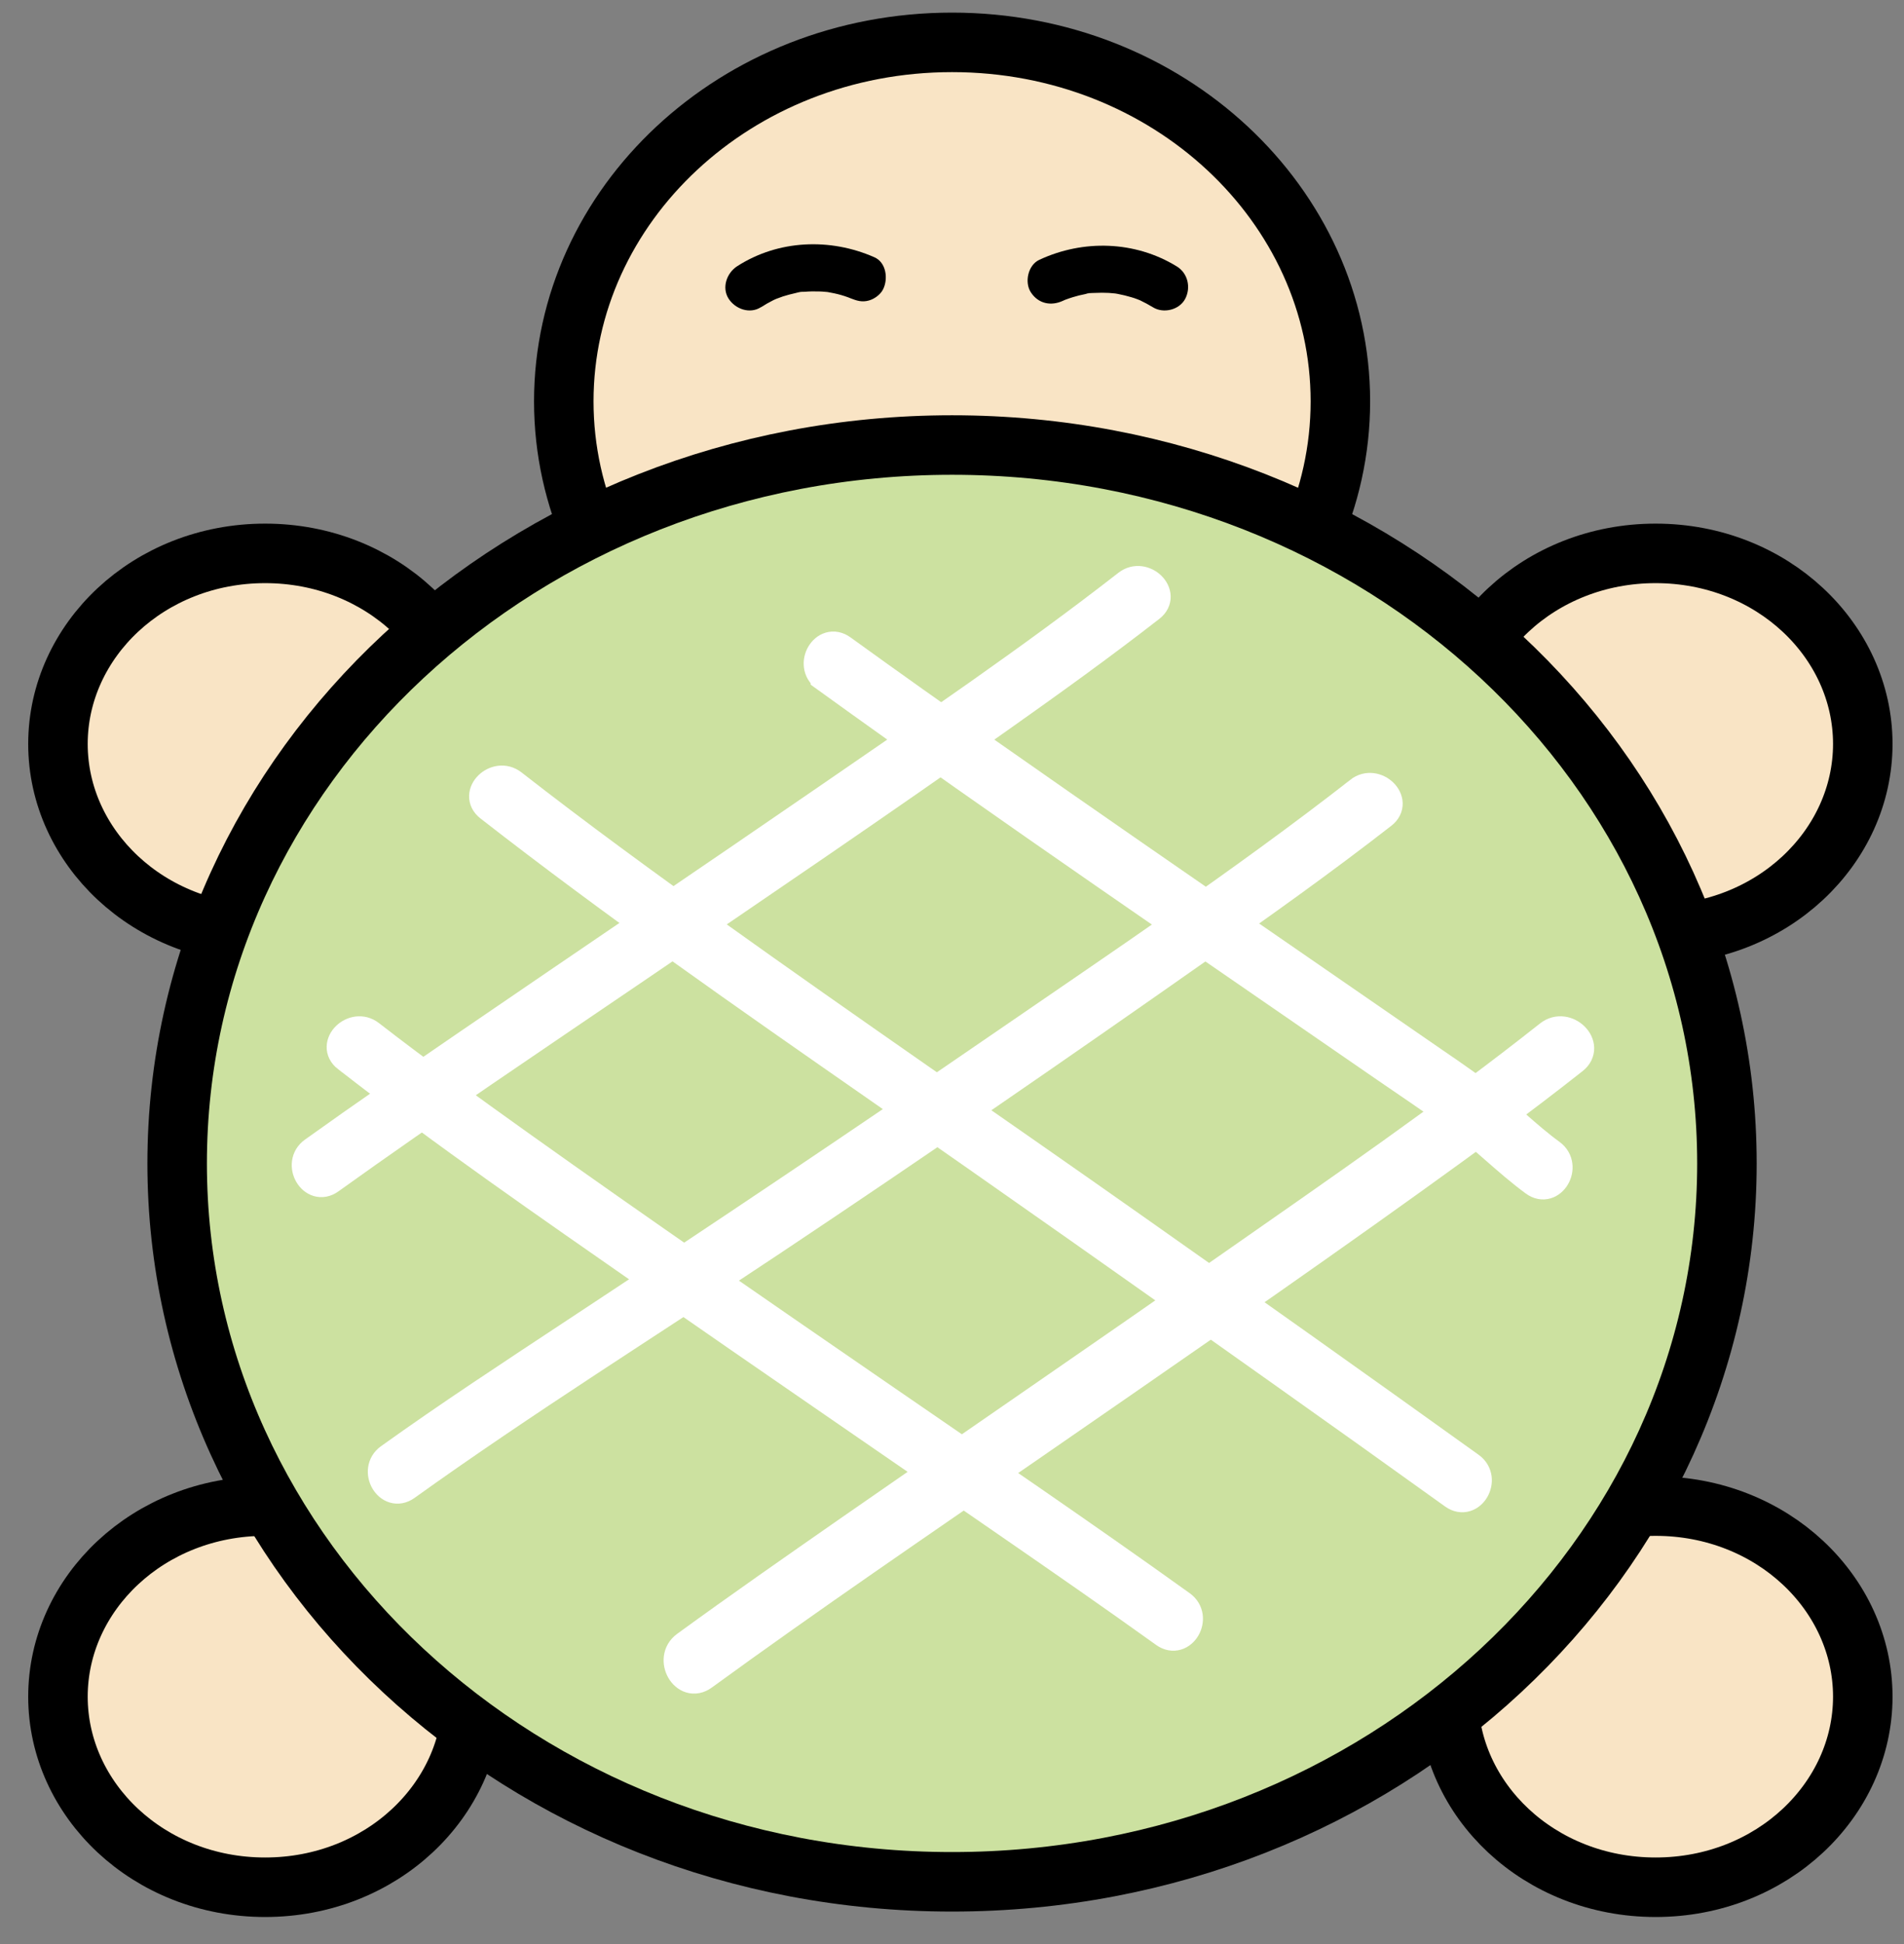 <svg xmlns="http://www.w3.org/2000/svg" width="48" height="49" viewBox="0 0 48 49" fill="none">
  <rect x="0" y="0" width="48" height="49" fill="#808080" stroke="none"/>
  <g clip-path="url(#clip0_781_27452)">
    <path d="M24.002 1.068C29.46 1.068 33.791 5.169 33.791 10.116C33.791 15.062 29.46 19.164 24.002 19.164C18.543 19.164 14.213 15.062 14.213 10.116C14.213 5.169 18.544 1.068 24.002 1.068Z" fill="#F9E4C5" stroke="black" stroke-width="1.5"/>
    <path d="M26.8 7.58C26.828 7.566 26.856 7.554 26.884 7.542C26.812 7.572 26.806 7.576 26.87 7.55C26.927 7.53 26.985 7.508 27.044 7.491C27.148 7.459 27.251 7.433 27.356 7.413C27.394 7.405 27.576 7.349 27.425 7.399C27.479 7.381 27.553 7.387 27.608 7.383C27.723 7.377 27.838 7.377 27.954 7.383C28.007 7.387 28.061 7.391 28.114 7.397C28.182 7.405 28.176 7.405 28.093 7.393C28.122 7.397 28.152 7.403 28.184 7.409C28.297 7.431 28.408 7.457 28.52 7.491C28.571 7.506 28.621 7.522 28.672 7.542C28.7 7.552 28.73 7.564 28.758 7.576C28.686 7.544 28.68 7.542 28.742 7.57C28.853 7.624 28.96 7.68 29.066 7.745C29.331 7.909 29.733 7.813 29.88 7.53C30.026 7.248 29.949 6.887 29.665 6.714C28.615 6.069 27.306 6.033 26.201 6.549C25.917 6.68 25.823 7.112 25.986 7.365C26.175 7.658 26.498 7.721 26.8 7.58Z" fill="black"/>
    <path d="M19.186 7.743C19.288 7.677 19.393 7.617 19.502 7.563C19.53 7.549 19.556 7.537 19.584 7.526C19.51 7.555 19.504 7.557 19.566 7.534C19.623 7.514 19.679 7.492 19.736 7.472C19.838 7.44 19.939 7.412 20.042 7.39C20.096 7.378 20.165 7.354 20.221 7.358C20.058 7.35 20.249 7.358 20.288 7.354C20.409 7.344 20.53 7.342 20.65 7.346C20.695 7.346 20.741 7.35 20.785 7.354C20.814 7.356 20.844 7.36 20.874 7.362C20.791 7.35 20.783 7.348 20.85 7.358C20.969 7.38 21.086 7.402 21.204 7.436C21.261 7.452 21.319 7.472 21.376 7.492C21.404 7.502 21.591 7.579 21.444 7.516C21.597 7.583 21.736 7.621 21.902 7.575C22.041 7.537 22.19 7.43 22.258 7.301C22.395 7.042 22.349 6.618 22.043 6.484C20.928 5.993 19.621 6.043 18.583 6.711C18.321 6.881 18.19 7.249 18.368 7.528C18.537 7.79 18.902 7.922 19.182 7.743H19.186Z" fill="black"/>
    <path d="M6.684 13.948C9.62 13.948 11.906 16.149 11.906 18.751C11.906 21.353 9.62 23.554 6.684 23.554C3.747 23.554 1.461 21.353 1.461 18.751C1.461 16.149 3.747 13.948 6.684 13.948Z" fill="#F9E4C5" stroke="black" stroke-width="1.5"/>
    <path d="M41.738 13.948C44.675 13.948 46.961 16.149 46.961 18.751C46.961 21.353 44.675 23.554 41.738 23.554C38.801 23.554 36.516 21.353 36.516 18.751C36.516 16.149 38.802 13.948 41.738 13.948Z" fill="#F9E4C5" stroke="black" stroke-width="1.5"/>
    <path d="M6.684 37.961C9.62 37.961 11.906 40.162 11.906 42.764C11.906 45.366 9.62 47.568 6.684 47.568C3.747 47.568 1.461 45.366 1.461 42.764C1.461 40.162 3.747 37.962 6.684 37.961Z" fill="#F9E4C5" stroke="black" stroke-width="1.5"/>
    <path d="M41.738 37.961C44.675 37.961 46.961 40.162 46.961 42.764C46.961 45.366 44.675 47.568 41.738 47.568C38.801 47.568 36.516 45.366 36.516 42.764C36.516 40.162 38.802 37.962 41.738 37.961Z" fill="#F9E4C5" stroke="black" stroke-width="1.5"/>
    <path d="M24.001 11.217C34.842 11.217 43.536 19.375 43.536 29.325C43.536 39.274 34.842 47.431 24.001 47.431C13.16 47.431 4.466 39.274 4.466 29.325C4.466 19.375 13.16 11.217 24.001 11.217Z" fill="#CCE1A0" stroke="black" stroke-width="1.5"/>
    <path d="M28.424 14.734C25.981 16.637 23.406 18.381 20.855 20.137C17.841 22.211 14.809 24.259 11.79 26.325C10.489 27.217 9.188 28.11 7.906 29.029C7.487 29.329 7.892 30.029 8.314 29.723C10.863 27.895 13.47 26.148 16.062 24.385C19.108 22.31 22.159 20.241 25.167 18.113C26.46 17.199 27.747 16.275 28.997 15.302C29.408 14.983 28.829 14.417 28.424 14.734Z" fill="white" stroke="white" stroke-width="0.75"/>
    <path d="M39.056 26.091C36.465 28.14 33.733 30.018 31.028 31.909C27.831 34.142 24.614 36.347 21.412 38.572C20.032 39.533 18.652 40.494 17.292 41.484C16.847 41.807 17.277 42.56 17.725 42.231C20.428 40.263 23.194 38.381 25.943 36.483C29.174 34.249 32.411 32.021 35.602 29.73C36.973 28.746 38.339 27.75 39.665 26.703C40.101 26.359 39.487 25.75 39.056 26.091Z" fill="white" stroke="white" stroke-width="0.75"/>
    <path d="M34.272 19.952C31.337 22.238 28.229 24.315 25.162 26.424C21.602 28.871 18.015 31.275 14.409 33.652C12.87 34.668 11.325 35.681 9.824 36.756C9.405 37.056 9.81 37.753 10.232 37.45C13.232 35.3 16.37 33.339 19.44 31.291C23.079 28.866 26.679 26.381 30.258 23.867C31.808 22.779 33.352 21.68 34.846 20.517C35.257 20.198 34.678 19.633 34.272 19.949V19.952Z" fill="white" stroke="white" stroke-width="0.75"/>
    <path d="M20.812 17.065C25.465 20.424 30.215 23.65 34.935 26.912C35.533 27.325 36.142 27.727 36.726 28.158C37.41 28.665 38.003 29.278 38.687 29.78C39.106 30.088 39.512 29.391 39.096 29.085C38.471 28.63 37.93 28.07 37.316 27.601C36.804 27.209 36.263 26.856 35.736 26.488C34.592 25.698 33.447 24.91 32.303 24.119C29.834 22.417 27.366 20.713 24.91 18.99C23.674 18.124 22.443 17.253 21.221 16.369C20.799 16.063 20.393 16.76 20.812 17.063V17.065Z" fill="white" stroke="white" stroke-width="0.75"/>
    <path d="M8.754 26.652C11.226 28.579 13.815 30.364 16.388 32.157C19.415 34.263 22.458 36.346 25.49 38.442C26.789 39.339 28.084 40.237 29.366 41.157C29.791 41.459 30.194 40.763 29.775 40.462C27.254 38.653 24.684 36.909 22.128 35.148C19.114 33.073 16.098 30.999 13.117 28.874C11.841 27.962 10.564 27.046 9.325 26.084C8.919 25.767 8.34 26.333 8.751 26.652H8.754Z" fill="white" stroke="white" stroke-width="0.75"/>
    <path d="M12.345 20.335C15.523 22.811 18.834 25.116 22.143 27.419C25.451 29.721 28.921 32.165 32.295 34.561C33.75 35.593 35.203 36.627 36.65 37.667C37.074 37.97 37.477 37.273 37.058 36.973C34.234 34.947 31.396 32.934 28.553 30.932C25.013 28.437 21.434 25.99 17.912 23.468C16.227 22.262 14.552 21.04 12.916 19.764C12.51 19.448 11.931 20.013 12.342 20.332L12.345 20.335Z" fill="white" stroke="white" stroke-width="0.75"/>
  </g>
  <defs>
    <clipPath id="clip0_781_27452">
      <rect width="47" height="48" fill="white" transform="translate(0.711 0.318)"/>
    </clipPath>
  </defs>
</svg>